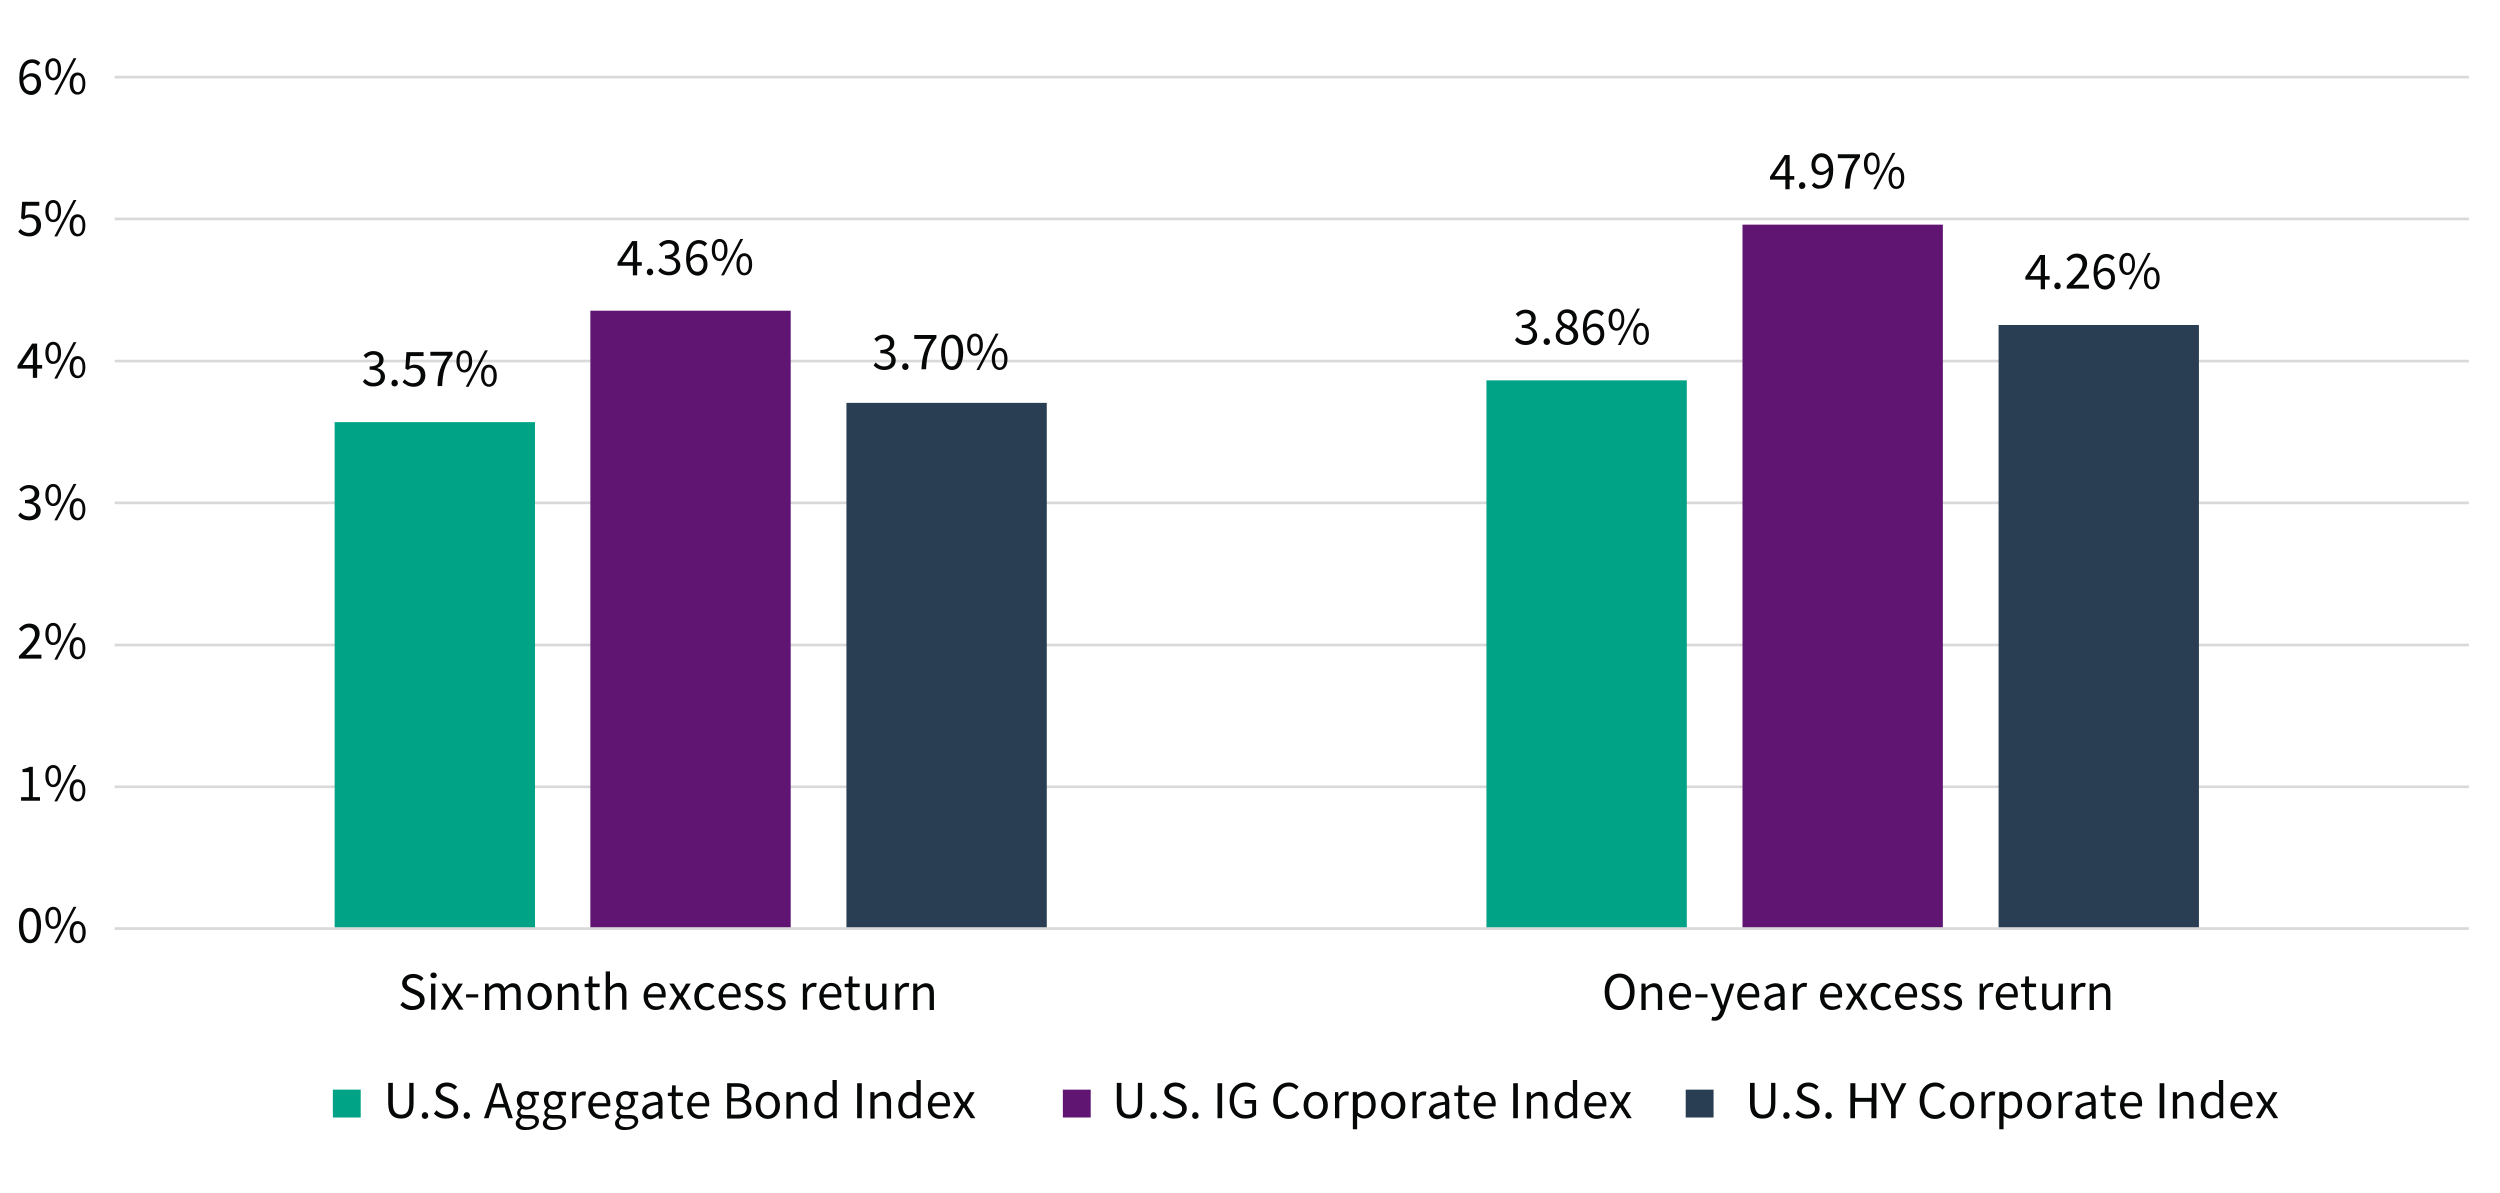 <?xml version="1.0" encoding="utf-8"?>
<!-- Generator: Adobe Illustrator 27.3.1, SVG Export Plug-In . SVG Version: 6.00 Build 0)  -->
<svg version="1.1" id="foig3" xmlns="http://www.w3.org/2000/svg" xmlns:xlink="http://www.w3.org/1999/xlink" x="0px" y="0px"
	 viewBox="0 0 700 334" style="enable-background:new 0 0 700 334;" xml:space="preserve">
<style type="text/css">
	.st0{fill:none;stroke:#D9D9D9;stroke-width:0.75;stroke-linejoin:round;stroke-miterlimit:10;}
	.st1{fill:#00A385;}
	.st2{fill:#601572;}
	.st3{fill:#293E52;}
	.st4{fill:#060707;}
</style>
<path class="st0" d="M32.1,21.6h659.2 M32.1,61.3h659.2 M32.1,101.1h659.2 M32.1,140.8h659.2 M32.1,180.6h659.2 M32.1,220.3h659.2"
	/>
<path class="st1" d="M93.7,260h56.1V118.2H93.7V260z M416.2,260h56.1V106.5h-56.1V260z"/>
<path class="st2" d="M165.3,260h56.1v-173h-56.1V260z M487.9,260H544V62.9h-56.1V260z"/>
<path class="st3" d="M237,260h56.1V112.8H237V260z M559.6,260h56.1V91h-56.1V260z"/>
<line class="st0" x1="32.1" y1="260" x2="691.3" y2="260"/>
<g>
	<g>
		<g>
			<path class="st4" d="M101.6,106.9l0.6-0.8c0.6,0.6,1.3,1.1,2.4,1.1c1.2,0,2-0.7,2-1.8c0-1.1-0.8-1.9-3.1-1.9v-0.9
				c2,0,2.7-0.8,2.7-1.8c0-0.9-0.6-1.5-1.7-1.5c-0.8,0-1.5,0.4-2,1l-0.7-0.8c0.7-0.7,1.6-1.2,2.7-1.2c1.7,0,2.9,0.9,2.9,2.4
				c0,1.2-0.7,1.9-1.7,2.3v0.1c1.2,0.3,2.1,1.1,2.1,2.4c0,1.7-1.4,2.7-3.2,2.7C103.2,108.3,102.2,107.6,101.6,106.9z"/>
			<path class="st4" d="M109.6,107.3c0-0.6,0.4-1,0.9-1s0.9,0.4,0.9,1c0,0.5-0.4,0.9-0.9,0.9S109.6,107.9,109.6,107.3z"/>
			<path class="st4" d="M112.7,107l0.6-0.8c0.6,0.6,1.3,1.1,2.4,1.1c1.2,0,2.1-0.8,2.1-2.2c0-1.3-0.8-2.1-2-2.1
				c-0.7,0-1.1,0.2-1.6,0.6l-0.7-0.4l0.3-4.6h4.8v1.1h-3.7l-0.3,2.8c0.4-0.2,0.9-0.4,1.5-0.4c1.6,0,3,0.9,3,3c0,2.1-1.6,3.2-3.2,3.2
				C114.3,108.3,113.4,107.6,112.7,107z"/>
			<path class="st4" d="M125.3,99.6h-4.8v-1.1h6.2v0.8c-2.3,2.9-2.7,5.1-2.9,8.8h-1.3C122.6,104.5,123.4,102.2,125.3,99.6z"/>
			<path class="st4" d="M127.8,101.2c0-2,0.9-3.1,2.2-3.1c1.3,0,2.2,1.1,2.2,3.1c0,2-0.9,3.1-2.2,3.1
				C128.7,104.3,127.8,103.1,127.8,101.2z M131.3,101.2c0-1.6-0.5-2.3-1.3-2.3c-0.8,0-1.3,0.8-1.3,2.3s0.5,2.4,1.3,2.4
				C130.8,103.5,131.3,102.7,131.3,101.2z M135.8,98.1h0.8l-5.4,10.2h-0.8L135.8,98.1z M134.7,105.2c0-2,0.9-3.1,2.2-3.1
				s2.2,1.1,2.2,3.1c0,2-0.9,3.1-2.2,3.1S134.7,107.1,134.7,105.2z M138.2,105.2c0-1.6-0.5-2.3-1.3-2.3s-1.3,0.8-1.3,2.3
				s0.5,2.4,1.3,2.4S138.2,106.7,138.2,105.2z"/>
		</g>
	</g>
</g>
<g>
	<g>
		<g>
			<path class="st4" d="M424.2,95.2l0.6-0.8c0.6,0.6,1.3,1.1,2.4,1.1c1.2,0,2-0.7,2-1.8c0-1.1-0.8-1.9-3.1-1.9V91
				c2,0,2.7-0.8,2.7-1.8c0-0.9-0.6-1.5-1.7-1.5c-0.8,0-1.5,0.4-2,1l-0.7-0.8c0.7-0.7,1.6-1.2,2.7-1.2c1.7,0,2.9,0.9,2.9,2.4
				c0,1.2-0.7,1.9-1.7,2.3v0.1c1.2,0.3,2.1,1.1,2.1,2.4c0,1.7-1.4,2.7-3.2,2.7C425.8,96.6,424.8,96,424.2,95.2z"/>
			<path class="st4" d="M432.2,95.7c0-0.6,0.4-1,0.9-1c0.5,0,0.9,0.4,0.9,1c0,0.5-0.4,0.9-0.9,0.9C432.6,96.6,432.2,96.2,432.2,95.7
				z"/>
			<path class="st4" d="M435.6,94c0-1.2,0.9-2.1,1.8-2.6v-0.1c-0.7-0.5-1.3-1.2-1.3-2.2c0-1.5,1.2-2.5,2.7-2.5
				c1.7,0,2.7,1.1,2.7,2.5c0,1-0.7,1.9-1.3,2.3v0.1c0.9,0.5,1.7,1.2,1.7,2.5c0,1.4-1.2,2.6-3.1,2.6C436.9,96.6,435.6,95.5,435.6,94z
				 M440.6,94c0-1.2-1.2-1.7-2.6-2.2c-0.8,0.5-1.3,1.2-1.3,2.1c0,1.1,0.9,1.8,2.1,1.8C439.9,95.7,440.6,95,440.6,94z M440.4,89.3
				c0-0.9-0.6-1.7-1.7-1.7c-0.9,0-1.6,0.6-1.6,1.5c0,1.1,1.1,1.6,2.2,2.1C440.1,90.6,440.4,90,440.4,89.3z"/>
			<path class="st4" d="M443.2,92c0-3.8,1.7-5.3,3.6-5.3c1,0,1.8,0.4,2.3,1l-0.7,0.8c-0.4-0.5-1-0.8-1.6-0.8c-1.4,0-2.5,1.1-2.5,4.3
				c0,2.4,0.8,3.6,2.1,3.6c0.9,0,1.7-0.8,1.7-2.1c0-1.2-0.6-2-1.8-2c-0.6,0-1.4,0.4-2.1,1.4l0-1c0.6-0.8,1.5-1.3,2.3-1.3
				c1.7,0,2.7,1,2.7,3c0,1.8-1.3,3.1-2.8,3.1C444.6,96.6,443.2,95.1,443.2,92z"/>
			<path class="st4" d="M450.4,89.5c0-2,0.9-3.1,2.2-3.1c1.3,0,2.2,1.1,2.2,3.1c0,2-0.9,3.1-2.2,3.1
				C451.3,92.6,450.4,91.5,450.4,89.5z M454,89.5c0-1.6-0.5-2.3-1.3-2.3c-0.8,0-1.3,0.8-1.3,2.3s0.5,2.4,1.3,2.4
				C453.4,91.8,454,91,454,89.5z M458.4,86.4h0.8l-5.4,10.2h-0.8L458.4,86.4z M457.3,93.5c0-2,0.9-3.1,2.2-3.1
				c1.3,0,2.2,1.1,2.2,3.1c0,2-0.9,3.1-2.2,3.1C458.2,96.6,457.3,95.5,457.3,93.5z M460.8,93.5c0-1.6-0.5-2.3-1.3-2.3
				c-0.8,0-1.3,0.8-1.3,2.3s0.5,2.4,1.3,2.4C460.3,95.8,460.8,95,460.8,93.5z"/>
		</g>
	</g>
</g>
<g>
	<g>
		<g>
			<path class="st4" d="M177.2,70.5c0-0.5,0-1.3,0.1-1.8h-0.1c-0.2,0.5-0.5,0.9-0.8,1.4l-2.2,3.3h5.5v1h-6.8v-0.8l4.1-6.1h1.4v9.6
				h-1.2V70.5z"/>
			<path class="st4" d="M181.1,76.2c0-0.6,0.4-1,0.9-1s0.9,0.4,0.9,1c0,0.5-0.4,0.9-0.9,0.9S181.1,76.7,181.1,76.2z"/>
			<path class="st4" d="M184.3,75.8l0.6-0.8c0.6,0.6,1.3,1.1,2.4,1.1c1.2,0,2-0.7,2-1.8c0-1.1-0.8-1.9-3.1-1.9v-0.9
				c2,0,2.7-0.8,2.7-1.8c0-0.9-0.6-1.5-1.7-1.5c-0.8,0-1.5,0.4-2,1l-0.7-0.8c0.7-0.7,1.6-1.2,2.7-1.2c1.7,0,2.9,0.9,2.9,2.4
				c0,1.2-0.7,1.9-1.7,2.3v0.1c1.2,0.3,2.1,1.1,2.1,2.4c0,1.7-1.4,2.7-3.2,2.7C185.9,77.1,184.9,76.5,184.3,75.8z"/>
			<path class="st4" d="M192.1,72.5c0-3.8,1.7-5.3,3.6-5.3c1,0,1.8,0.4,2.3,1l-0.7,0.8c-0.4-0.5-1-0.8-1.6-0.8
				c-1.4,0-2.5,1.1-2.5,4.3c0,2.4,0.8,3.6,2.1,3.6c0.9,0,1.7-0.8,1.7-2.1c0-1.2-0.6-2-1.8-2c-0.6,0-1.4,0.4-2.1,1.4l0-1
				c0.6-0.8,1.5-1.3,2.3-1.3c1.7,0,2.7,1,2.7,3c0,1.8-1.3,3.1-2.8,3.1C193.5,77.1,192.1,75.6,192.1,72.5z"/>
			<path class="st4" d="M199.3,70c0-2,0.9-3.1,2.2-3.1c1.3,0,2.2,1.1,2.2,3.1c0,2-0.9,3.1-2.2,3.1C200.2,73.1,199.3,72,199.3,70z
				 M202.8,70c0-1.6-0.5-2.3-1.3-2.3c-0.8,0-1.3,0.8-1.3,2.3s0.5,2.4,1.3,2.4C202.3,72.4,202.8,71.6,202.8,70z M207.3,66.9h0.8
				l-5.4,10.2h-0.8L207.3,66.9z M206.2,74c0-2,0.9-3.1,2.2-3.1s2.2,1.1,2.2,3.1c0,2-0.9,3.1-2.2,3.1S206.2,76,206.2,74z M209.7,74
				c0-1.6-0.5-2.3-1.3-2.3s-1.3,0.8-1.3,2.3s0.5,2.4,1.3,2.4S209.7,75.6,209.7,74z"/>
		</g>
	</g>
</g>
<g>
	<g>
		<g>
			<path class="st4" d="M499.9,46.4c0-0.5,0-1.3,0.1-1.8h-0.1c-0.2,0.5-0.5,0.9-0.8,1.4l-2.2,3.3h5.5v1h-6.8v-0.8l4.1-6.1h1.4v9.6
				h-1.2V46.4z"/>
			<path class="st4" d="M503.7,52c0-0.6,0.4-1,0.9-1c0.5,0,0.9,0.4,0.9,1c0,0.5-0.4,0.9-0.9,0.9C504.1,53,503.7,52.6,503.7,52z"/>
			<path class="st4" d="M507.3,51.9l0.7-0.8c0.4,0.5,1,0.8,1.6,0.8c1.4,0,2.5-1.1,2.5-4.3c0-2.4-0.8-3.6-2.1-3.6
				c-0.9,0-1.7,0.8-1.7,2.1c0,1.2,0.6,2,1.8,2c0.6,0,1.4-0.4,2.1-1.4l0,1c-0.6,0.8-1.5,1.3-2.3,1.3c-1.7,0-2.7-1-2.7-3
				c0-1.8,1.3-3.1,2.8-3.1c1.9,0,3.3,1.5,3.3,4.6c0,3.8-1.7,5.3-3.6,5.3C508.5,53,507.8,52.5,507.3,51.9z"/>
			<path class="st4" d="M519.4,44.3h-4.8v-1.1h6.2V44c-2.3,2.9-2.7,5.1-2.9,8.8h-1.3C516.8,49.2,517.5,46.9,519.4,44.3z"/>
			<path class="st4" d="M521.9,45.8c0-2,0.9-3.1,2.2-3.1c1.3,0,2.2,1.1,2.2,3.1c0,2-0.9,3.1-2.2,3.1C522.8,49,521.9,47.8,521.9,45.8
				z M525.5,45.8c0-1.6-0.5-2.3-1.3-2.3c-0.8,0-1.3,0.8-1.3,2.3s0.5,2.4,1.3,2.4C524.9,48.2,525.5,47.4,525.5,45.8z M529.9,42.8h0.8
				L525.3,53h-0.8L529.9,42.8z M528.8,49.8c0-2,0.9-3.1,2.2-3.1c1.3,0,2.2,1.1,2.2,3.1c0,2-0.9,3.1-2.2,3.1
				C529.7,53,528.8,51.8,528.8,49.8z M532.3,49.8c0-1.6-0.5-2.3-1.3-2.3c-0.8,0-1.3,0.8-1.3,2.3s0.5,2.4,1.3,2.4
				C531.8,52.2,532.3,51.4,532.3,49.8z"/>
		</g>
	</g>
</g>
<g>
	<g>
		<g>
			<path class="st4" d="M244.6,102.3l0.6-0.8c0.6,0.6,1.3,1.1,2.4,1.1c1.2,0,2-0.7,2-1.8c0-1.1-0.8-1.9-3.1-1.9V98
				c2,0,2.7-0.8,2.7-1.8c0-0.9-0.6-1.5-1.7-1.5c-0.8,0-1.5,0.4-2,1l-0.7-0.8c0.7-0.7,1.6-1.2,2.7-1.2c1.7,0,2.9,0.9,2.9,2.4
				c0,1.2-0.7,1.9-1.7,2.3v0.1c1.2,0.3,2.1,1.1,2.1,2.4c0,1.7-1.4,2.7-3.2,2.7C246.2,103.6,245.2,103,244.6,102.3z"/>
			<path class="st4" d="M252.6,102.7c0-0.6,0.4-1,0.9-1s0.9,0.4,0.9,1c0,0.5-0.4,0.9-0.9,0.9S252.6,103.2,252.6,102.7z"/>
			<path class="st4" d="M260.8,94.9H256v-1.1h6.2v0.8c-2.3,2.9-2.7,5.1-2.9,8.8H258C258.2,99.8,258.9,97.5,260.8,94.9z"/>
			<path class="st4" d="M263.5,98.6c0-3.2,1.2-4.9,3.1-4.9s3.1,1.7,3.1,4.9c0,3.2-1.2,5-3.1,5S263.5,101.8,263.5,98.6z M268.4,98.6
				c0-2.8-0.8-3.9-1.9-3.9s-1.9,1.1-1.9,3.9s0.8,4,1.9,4S268.4,101.4,268.4,98.6z"/>
			<path class="st4" d="M270.8,96.5c0-2,0.9-3.1,2.2-3.1c1.3,0,2.2,1.1,2.2,3.1c0,2-0.9,3.1-2.2,3.1
				C271.7,99.6,270.8,98.5,270.8,96.5z M274.3,96.5c0-1.6-0.5-2.3-1.3-2.3c-0.8,0-1.3,0.8-1.3,2.3s0.5,2.4,1.3,2.4
				C273.8,98.8,274.3,98.1,274.3,96.5z M278.8,93.4h0.8l-5.4,10.2h-0.8L278.8,93.4z M277.7,100.5c0-2,0.9-3.1,2.2-3.1
				s2.2,1.1,2.2,3.1c0,2-0.9,3.1-2.2,3.1S277.7,102.5,277.7,100.5z M281.2,100.5c0-1.6-0.5-2.3-1.3-2.3s-1.3,0.8-1.3,2.3
				s0.5,2.4,1.3,2.4S281.2,102.1,281.2,100.5z"/>
		</g>
	</g>
</g>
<g>
	<g>
		<g>
			<path class="st4" d="M571.4,74.4c0-0.5,0-1.3,0.1-1.8h-0.1c-0.2,0.5-0.5,0.9-0.8,1.4l-2.2,3.3h5.5v1h-6.8v-0.8l4.1-6.1h1.4v9.6
				h-1.2V74.4z"/>
			<path class="st4" d="M575.2,80.1c0-0.6,0.4-1,0.9-1c0.5,0,0.9,0.4,0.9,1c0,0.5-0.4,0.9-0.9,0.9C575.6,81,575.2,80.6,575.2,80.1z"
				/>
			<path class="st4" d="M578.6,80.1c2.9-2.9,4.5-4.6,4.5-6.1c0-1.1-0.6-1.9-1.8-1.9c-0.8,0-1.5,0.5-2,1.1l-0.7-0.7
				c0.8-0.9,1.7-1.5,2.9-1.5c1.8,0,2.9,1.1,2.9,2.8c0,1.8-1.6,3.6-3.9,6c0.5,0,1.1-0.1,1.6-0.1h2.8v1.1h-6.2V80.1z"/>
			<path class="st4" d="M586.2,76.4c0-3.8,1.7-5.3,3.6-5.3c1,0,1.8,0.4,2.3,1l-0.7,0.8c-0.4-0.5-1-0.8-1.6-0.8
				c-1.4,0-2.5,1.1-2.5,4.3c0,2.4,0.8,3.6,2.1,3.6c0.9,0,1.7-0.8,1.7-2.1c0-1.2-0.6-2-1.8-2c-0.6,0-1.4,0.4-2.1,1.4l0-1
				c0.6-0.8,1.5-1.3,2.3-1.3c1.7,0,2.7,1,2.7,3c0,1.8-1.3,3.1-2.8,3.1C587.6,81,586.2,79.5,586.2,76.4z"/>
			<path class="st4" d="M593.4,73.9c0-2,0.9-3.1,2.2-3.1c1.3,0,2.2,1.1,2.2,3.1c0,2-0.9,3.1-2.2,3.1C594.3,77,593.4,75.9,593.4,73.9
				z M597,73.9c0-1.6-0.5-2.3-1.3-2.3c-0.8,0-1.3,0.8-1.3,2.3s0.5,2.4,1.3,2.4C596.4,76.3,597,75.5,597,73.9z M601.4,70.8h0.8
				L596.8,81h-0.8L601.4,70.8z M600.3,77.9c0-2,0.9-3.1,2.2-3.1c1.3,0,2.2,1.1,2.2,3.1c0,2-0.9,3.1-2.2,3.1
				C601.2,81,600.3,79.9,600.3,77.9z M603.8,77.9c0-1.6-0.5-2.3-1.3-2.3c-0.8,0-1.3,0.8-1.3,2.3s0.5,2.4,1.3,2.4
				C603.3,80.2,603.8,79.5,603.8,77.9z"/>
		</g>
	</g>
</g>
<g>
	<g>
		<g>
			<path class="st4" d="M5.3,259.1c0-3.2,1.2-4.9,3.1-4.9s3.1,1.7,3.1,4.9c0,3.2-1.2,5-3.1,5S5.3,262.3,5.3,259.1z M10.3,259.1
				c0-2.8-0.8-3.9-1.9-3.9s-1.9,1.1-1.9,3.9c0,2.8,0.8,4,1.9,4S10.3,261.9,10.3,259.1z"/>
			<path class="st4" d="M12.7,257c0-2,0.9-3.1,2.2-3.1c1.3,0,2.2,1.1,2.2,3.1c0,2-0.9,3.1-2.2,3.1C13.6,260.1,12.7,259,12.7,257z
				 M16.2,257c0-1.6-0.5-2.3-1.3-2.3c-0.8,0-1.3,0.8-1.3,2.3s0.5,2.4,1.3,2.4C15.7,259.4,16.2,258.6,16.2,257z M20.6,253.9h0.8
				L16,264.1h-0.8L20.6,253.9z M19.5,261c0-2,0.9-3.1,2.2-3.1S24,259,24,261c0,2-0.9,3.1-2.2,3.1S19.5,263,19.5,261z M23.1,261
				c0-1.6-0.5-2.3-1.3-2.3s-1.3,0.8-1.3,2.3s0.5,2.4,1.3,2.4S23.1,262.6,23.1,261z"/>
		</g>
	</g>
</g>
<g>
	<g>
		<g>
			<path class="st4" d="M5.9,223.2h2.2v-7H6.3v-0.8c0.9-0.2,1.5-0.4,2-0.7h0.9v8.5h2v1H5.9V223.2z"/>
			<path class="st4" d="M12.7,217.3c0-2,0.9-3.1,2.2-3.1c1.3,0,2.2,1.1,2.2,3.1c0,2-0.9,3.1-2.2,3.1
				C13.6,220.4,12.7,219.3,12.7,217.3z M16.2,217.3c0-1.6-0.5-2.3-1.3-2.3c-0.8,0-1.3,0.8-1.3,2.3s0.5,2.4,1.3,2.4
				C15.7,219.6,16.2,218.8,16.2,217.3z M20.6,214.2h0.8L16,224.4h-0.8L20.6,214.2z M19.5,221.3c0-2,0.9-3.1,2.2-3.1s2.2,1.1,2.2,3.1
				c0,2-0.9,3.1-2.2,3.1S19.5,223.3,19.5,221.3z M23.1,221.3c0-1.6-0.5-2.3-1.3-2.3s-1.3,0.8-1.3,2.3s0.5,2.4,1.3,2.4
				S23.1,222.8,23.1,221.3z"/>
		</g>
	</g>
</g>
<g>
	<g>
		<g>
			<path class="st4" d="M5.3,183.7c2.9-2.9,4.5-4.6,4.5-6.1c0-1.1-0.6-1.9-1.8-1.9c-0.8,0-1.5,0.5-2,1.1l-0.7-0.7
				c0.8-0.9,1.7-1.5,2.9-1.5c1.8,0,2.9,1.1,2.9,2.8c0,1.8-1.6,3.6-3.9,6c0.5,0,1.1-0.1,1.6-0.1h2.8v1.1H5.3V183.7z"/>
			<path class="st4" d="M12.7,177.5c0-2,0.9-3.1,2.2-3.1c1.3,0,2.2,1.1,2.2,3.1c0,2-0.9,3.1-2.2,3.1
				C13.6,180.7,12.7,179.5,12.7,177.5z M16.2,177.5c0-1.6-0.5-2.3-1.3-2.3c-0.8,0-1.3,0.8-1.3,2.3s0.5,2.4,1.3,2.4
				C15.7,179.9,16.2,179.1,16.2,177.5z M20.6,174.5h0.8L16,184.7h-0.8L20.6,174.5z M19.5,181.5c0-2,0.9-3.1,2.2-3.1s2.2,1.1,2.2,3.1
				c0,2-0.9,3.1-2.2,3.1S19.5,183.5,19.5,181.5z M23.1,181.5c0-1.6-0.5-2.3-1.3-2.3s-1.3,0.8-1.3,2.3s0.5,2.4,1.3,2.4
				S23.1,183.1,23.1,181.5z"/>
		</g>
	</g>
</g>
<g>
	<g>
		<g>
			<path class="st4" d="M5.1,144.3l0.6-0.8c0.6,0.6,1.3,1.1,2.4,1.1c1.2,0,2-0.7,2-1.8c0-1.1-0.8-1.9-3.1-1.9v-0.9
				c2,0,2.7-0.8,2.7-1.8c0-0.9-0.6-1.5-1.7-1.5c-0.8,0-1.5,0.4-2,1L5.4,137c0.7-0.7,1.6-1.2,2.7-1.2c1.7,0,2.9,0.9,2.9,2.4
				c0,1.2-0.7,1.9-1.7,2.3v0.1c1.2,0.3,2.1,1.1,2.1,2.4c0,1.7-1.4,2.7-3.2,2.7C6.7,145.7,5.7,145.1,5.1,144.3z"/>
			<path class="st4" d="M12.7,138.6c0-2,0.9-3.1,2.2-3.1c1.3,0,2.2,1.1,2.2,3.1c0,2-0.9,3.1-2.2,3.1
				C13.6,141.7,12.7,140.6,12.7,138.6z M16.2,138.6c0-1.6-0.5-2.3-1.3-2.3c-0.8,0-1.3,0.8-1.3,2.3s0.5,2.4,1.3,2.4
				C15.7,140.9,16.2,140.1,16.2,138.6z M20.6,135.5h0.8L16,145.7h-0.8L20.6,135.5z M19.5,142.6c0-2,0.9-3.1,2.2-3.1s2.2,1.1,2.2,3.1
				c0,2-0.9,3.1-2.2,3.1S19.5,144.6,19.5,142.6z M23.1,142.6c0-1.6-0.5-2.3-1.3-2.3s-1.3,0.8-1.3,2.3s0.5,2.4,1.3,2.4
				S23.1,144.1,23.1,142.6z"/>
		</g>
	</g>
</g>
<g>
	<g>
		<g>
			<path class="st4" d="M9.2,99.4c0-0.5,0-1.3,0.1-1.8H9.3C9,98,8.7,98.4,8.5,98.9l-2.2,3.3h5.5v1H4.9v-0.8L9,96.2h1.4v9.6H9.2V99.4
				z"/>
			<path class="st4" d="M12.7,98.8c0-2,0.9-3.1,2.2-3.1c1.3,0,2.2,1.1,2.2,3.1c0,2-0.9,3.1-2.2,3.1C13.6,102,12.7,100.8,12.7,98.8z
				 M16.2,98.8c0-1.6-0.5-2.3-1.3-2.3c-0.8,0-1.3,0.8-1.3,2.3s0.5,2.4,1.3,2.4C15.7,101.2,16.2,100.4,16.2,98.8z M20.6,95.8h0.8
				L16,106h-0.8L20.6,95.8z M19.5,102.8c0-2,0.9-3.1,2.2-3.1s2.2,1.1,2.2,3.1c0,2-0.9,3.1-2.2,3.1S19.5,104.8,19.5,102.8z
				 M23.1,102.8c0-1.6-0.5-2.3-1.3-2.3s-1.3,0.8-1.3,2.3s0.5,2.4,1.3,2.4S23.1,104.4,23.1,102.8z"/>
		</g>
	</g>
</g>
<g>
	<g>
		<g>
			<path class="st4" d="M5.1,64.9l0.6-0.8c0.6,0.6,1.3,1.1,2.4,1.1c1.2,0,2.1-0.8,2.1-2.2c0-1.3-0.8-2.1-2-2.1
				c-0.7,0-1.1,0.2-1.6,0.6l-0.7-0.4l0.3-4.6h4.8v1.1H7.2L7,60.4C7.4,60.1,7.9,60,8.5,60c1.6,0,3,0.9,3,3c0,2.1-1.6,3.2-3.2,3.2
				C6.7,66.2,5.7,65.6,5.1,64.9z"/>
			<path class="st4" d="M12.7,59.1c0-2,0.9-3.1,2.2-3.1c1.3,0,2.2,1.1,2.2,3.1c0,2-0.9,3.1-2.2,3.1C13.6,62.2,12.7,61.1,12.7,59.1z
				 M16.2,59.1c0-1.6-0.5-2.3-1.3-2.3c-0.8,0-1.3,0.8-1.3,2.3s0.5,2.4,1.3,2.4C15.7,61.5,16.2,60.7,16.2,59.1z M20.6,56h0.8L16,66.2
				h-0.8L20.6,56z M19.5,63.1c0-2,0.9-3.1,2.2-3.1s2.2,1.1,2.2,3.1c0,2-0.9,3.1-2.2,3.1S19.5,65.1,19.5,63.1z M23.1,63.1
				c0-1.6-0.5-2.3-1.3-2.3s-1.3,0.8-1.3,2.3s0.5,2.4,1.3,2.4S23.1,64.7,23.1,63.1z"/>
		</g>
	</g>
</g>
<g>
	<g>
		<g>
			<path class="st4" d="M5.4,21.9c0-3.8,1.7-5.3,3.6-5.3c1,0,1.8,0.4,2.3,1l-0.7,0.8c-0.4-0.5-1-0.8-1.6-0.8c-1.4,0-2.5,1.1-2.5,4.3
				c0,2.4,0.8,3.6,2.1,3.6c0.9,0,1.7-0.8,1.7-2.1c0-1.2-0.6-2-1.8-2c-0.6,0-1.4,0.4-2.1,1.4l0-1C7.1,21,8,20.5,8.8,20.5
				c1.7,0,2.7,1,2.7,3c0,1.8-1.3,3.1-2.8,3.1C6.8,26.5,5.4,25,5.4,21.9z"/>
			<path class="st4" d="M12.7,19.4c0-2,0.9-3.1,2.2-3.1c1.3,0,2.2,1.1,2.2,3.1c0,2-0.9,3.1-2.2,3.1C13.6,22.5,12.7,21.4,12.7,19.4z
				 M16.2,19.4c0-1.6-0.5-2.3-1.3-2.3c-0.8,0-1.3,0.8-1.3,2.3s0.5,2.4,1.3,2.4C15.7,21.7,16.2,20.9,16.2,19.4z M20.6,16.3h0.8
				L16,26.5h-0.8L20.6,16.3z M19.5,23.4c0-2,0.9-3.1,2.2-3.1s2.2,1.1,2.2,3.1c0,2-0.9,3.1-2.2,3.1S19.5,25.4,19.5,23.4z M23.1,23.4
				c0-1.6-0.5-2.3-1.3-2.3s-1.3,0.8-1.3,2.3s0.5,2.4,1.3,2.4S23.1,24.9,23.1,23.4z"/>
		</g>
	</g>
</g>
<g>
	<g>
		<g>
			<path class="st4" d="M112.1,281.4l0.7-0.9c0.7,0.7,1.7,1.2,2.7,1.2c1.3,0,2.1-0.6,2.1-1.6c0-1-0.7-1.3-1.6-1.7l-1.4-0.6
				c-0.9-0.4-2-1.1-2-2.5c0-1.5,1.3-2.6,3.1-2.6c1.2,0,2.2,0.5,2.9,1.2l-0.7,0.8c-0.6-0.6-1.3-0.9-2.2-0.9c-1.1,0-1.8,0.6-1.8,1.4
				c0,0.9,0.9,1.3,1.6,1.6l1.4,0.6c1.1,0.5,2,1.2,2,2.6c0,1.6-1.3,2.8-3.4,2.8C114.2,282.9,113,282.3,112.1,281.4z"/>
			<path class="st4" d="M120.5,273.1c0-0.5,0.4-0.8,0.9-0.8c0.5,0,0.9,0.3,0.9,0.8c0,0.5-0.4,0.8-0.9,0.8
				C120.9,273.9,120.5,273.5,120.5,273.1z M120.7,275.4h1.2v7.3h-1.2V275.4z"/>
			<path class="st4" d="M125.8,278.9l-2.2-3.5h1.3l1,1.6c0.2,0.4,0.5,0.8,0.7,1.2h0.1c0.2-0.4,0.4-0.8,0.7-1.2l0.9-1.6h1.3l-2.2,3.6
				l2.4,3.7h-1.3l-1.1-1.7c-0.3-0.4-0.5-0.9-0.8-1.3h-0.1c-0.3,0.4-0.5,0.9-0.7,1.3l-1,1.7h-1.3L125.8,278.9z"/>
			<path class="st4" d="M130.5,278.4h3.4v0.9h-3.4V278.4z"/>
			<path class="st4" d="M135.8,275.4h1l0.1,1.1h0c0.6-0.7,1.4-1.2,2.3-1.2c1.1,0,1.7,0.5,2,1.4c0.8-0.8,1.5-1.4,2.4-1.4
				c1.5,0,2.2,1,2.2,2.9v4.6h-1.2v-4.5c0-1.4-0.4-1.9-1.4-1.9c-0.6,0-1.2,0.4-1.8,1.1v5.3h-1.2v-4.5c0-1.4-0.4-1.9-1.4-1.9
				c-0.5,0-1.2,0.4-1.8,1.1v5.3h-1.2V275.4z"/>
			<path class="st4" d="M147.7,279c0-2.4,1.6-3.8,3.4-3.8c1.8,0,3.4,1.4,3.4,3.8c0,2.4-1.6,3.8-3.4,3.8
				C149.3,282.9,147.7,281.4,147.7,279z M153.1,279c0-1.7-0.8-2.8-2.1-2.8c-1.3,0-2.1,1.1-2.1,2.8s0.8,2.8,2.1,2.8
				C152.3,281.8,153.1,280.7,153.1,279z"/>
			<path class="st4" d="M156.3,275.4h1l0.1,1.1h0c0.7-0.7,1.4-1.2,2.4-1.2c1.5,0,2.2,1,2.2,2.9v4.6h-1.2v-4.5c0-1.4-0.4-1.9-1.4-1.9
				c-0.7,0-1.3,0.4-2,1.1v5.3h-1.2V275.4z"/>
			<path class="st4" d="M164.8,280.4v-4h-1.1v-0.9l1.1-0.1l0.1-2h1v2h2v1h-2v4.1c0,0.9,0.3,1.4,1.1,1.4c0.3,0,0.6-0.1,0.8-0.2
				l0.2,0.9c-0.4,0.1-0.9,0.3-1.4,0.3C165.3,282.9,164.8,281.9,164.8,280.4z"/>
			<path class="st4" d="M169.6,272h1.2v2.9l0,1.5c0.7-0.7,1.4-1.2,2.4-1.2c1.5,0,2.2,1,2.2,2.9v4.6h-1.2v-4.5c0-1.4-0.4-1.9-1.4-1.9
				c-0.7,0-1.3,0.4-2,1.1v5.3h-1.2V272z"/>
			<path class="st4" d="M180.2,279c0-2.4,1.6-3.8,3.3-3.8c1.9,0,2.9,1.3,2.9,3.4c0,0.3,0,0.5-0.1,0.7h-4.9c0.1,1.5,1,2.5,2.4,2.5
				c0.7,0,1.3-0.2,1.8-0.6l0.4,0.8c-0.6,0.4-1.4,0.8-2.4,0.8C181.8,282.9,180.2,281.4,180.2,279z M185.3,278.4
				c0-1.5-0.7-2.3-1.8-2.3c-1,0-1.9,0.8-2.1,2.3H185.3z"/>
			<path class="st4" d="M189.6,278.9l-2.2-3.5h1.3l1,1.6c0.2,0.4,0.5,0.8,0.7,1.2h0.1c0.2-0.4,0.4-0.8,0.7-1.2l0.9-1.6h1.3l-2.2,3.6
				l2.4,3.7h-1.3l-1.1-1.7c-0.3-0.4-0.5-0.9-0.8-1.3h-0.1c-0.3,0.4-0.5,0.9-0.7,1.3l-1,1.7h-1.3L189.6,278.9z"/>
			<path class="st4" d="M194.4,279c0-2.4,1.6-3.8,3.5-3.8c1,0,1.6,0.4,2.1,0.9l-0.6,0.8c-0.4-0.4-0.9-0.6-1.4-0.6
				c-1.3,0-2.3,1.1-2.3,2.8s0.9,2.8,2.3,2.8c0.7,0,1.3-0.3,1.7-0.7l0.5,0.8c-0.7,0.6-1.5,0.9-2.4,0.9
				C195.8,282.9,194.4,281.4,194.4,279z"/>
			<path class="st4" d="M201.2,279c0-2.4,1.6-3.8,3.3-3.8c1.9,0,2.9,1.3,2.9,3.4c0,0.3,0,0.5-0.1,0.7h-4.9c0.1,1.5,1,2.5,2.4,2.5
				c0.7,0,1.3-0.2,1.8-0.6l0.4,0.8c-0.6,0.4-1.4,0.8-2.4,0.8C202.7,282.9,201.2,281.4,201.2,279z M206.3,278.4
				c0-1.5-0.7-2.3-1.8-2.3c-1,0-1.9,0.8-2.1,2.3H206.3z"/>
			<path class="st4" d="M208.4,281.8l0.6-0.8c0.6,0.5,1.3,0.9,2.2,0.9c1,0,1.4-0.5,1.4-1.1c0-0.8-0.9-1.1-1.7-1.4
				c-1-0.4-2.2-0.9-2.2-2.1c0-1.2,0.9-2.1,2.5-2.1c0.9,0,1.7,0.4,2.3,0.8l-0.6,0.8c-0.5-0.4-1-0.6-1.7-0.6c-0.9,0-1.3,0.5-1.3,1
				c0,0.7,0.8,1,1.6,1.3c1.1,0.4,2.2,0.8,2.2,2.2c0,1.2-0.9,2.2-2.7,2.2C210.1,282.9,209.1,282.4,208.4,281.8z"/>
			<path class="st4" d="M214.7,281.8l0.6-0.8c0.6,0.5,1.3,0.9,2.2,0.9c1,0,1.4-0.5,1.4-1.1c0-0.8-0.9-1.1-1.7-1.4
				c-1-0.4-2.2-0.9-2.2-2.1c0-1.2,0.9-2.1,2.5-2.1c0.9,0,1.7,0.4,2.3,0.8l-0.6,0.8c-0.5-0.4-1-0.6-1.7-0.6c-0.9,0-1.3,0.5-1.3,1
				c0,0.7,0.8,1,1.6,1.3c1.1,0.4,2.2,0.8,2.2,2.2c0,1.2-0.9,2.2-2.7,2.2C216.3,282.9,215.3,282.4,214.7,281.8z"/>
			<path class="st4" d="M224.7,275.4h1l0.1,1.3h0c0.5-0.9,1.3-1.5,2.1-1.5c0.3,0,0.5,0,0.8,0.1l-0.2,1.1c-0.3-0.1-0.4-0.1-0.7-0.1
				c-0.6,0-1.4,0.4-1.8,1.7v4.7h-1.2V275.4z"/>
			<path class="st4" d="M229.4,279c0-2.4,1.6-3.8,3.3-3.8c1.9,0,2.9,1.3,2.9,3.4c0,0.3,0,0.5-0.1,0.7h-4.9c0.1,1.5,1,2.5,2.4,2.5
				c0.7,0,1.3-0.2,1.8-0.6l0.4,0.8c-0.6,0.4-1.4,0.8-2.4,0.8C231,282.9,229.4,281.4,229.4,279z M234.5,278.4c0-1.5-0.7-2.3-1.8-2.3
				c-1,0-1.9,0.8-2.1,2.3H234.5z"/>
			<path class="st4" d="M237.6,280.4v-4h-1.1v-0.9l1.1-0.1l0.1-2h1v2h2v1h-2v4.1c0,0.9,0.3,1.4,1.1,1.4c0.3,0,0.6-0.1,0.8-0.2
				l0.2,0.9c-0.4,0.1-0.9,0.3-1.4,0.3C238.1,282.9,237.6,281.9,237.6,280.4z"/>
			<path class="st4" d="M242.4,280v-4.6h1.2v4.5c0,1.4,0.4,1.9,1.4,1.9c0.7,0,1.3-0.4,2-1.2v-5.2h1.2v7.3h-1l-0.1-1.1h0
				c-0.7,0.8-1.4,1.3-2.4,1.3C243.1,282.9,242.4,281.9,242.4,280z"/>
			<path class="st4" d="M250.6,275.4h1l0.1,1.3h0c0.5-0.9,1.3-1.5,2.1-1.5c0.3,0,0.5,0,0.8,0.1l-0.2,1.1c-0.3-0.1-0.4-0.1-0.7-0.1
				c-0.6,0-1.4,0.4-1.8,1.7v4.7h-1.2V275.4z"/>
			<path class="st4" d="M255.8,275.4h1l0.1,1.1h0c0.7-0.7,1.4-1.2,2.4-1.2c1.5,0,2.2,1,2.2,2.9v4.6h-1.2v-4.5c0-1.4-0.4-1.9-1.4-1.9
				c-0.7,0-1.3,0.4-2,1.1v5.3h-1.2V275.4z"/>
		</g>
	</g>
</g>
<g>
	<g>
		<g>
			<path class="st4" d="M449.3,277.7c0-3.2,1.7-5.1,4.2-5.1c2.5,0,4.2,1.9,4.2,5.1c0,3.2-1.7,5.1-4.2,5.1
				C451,282.9,449.3,280.9,449.3,277.7z M456.4,277.7c0-2.5-1.2-4-2.9-4s-2.9,1.5-2.9,4c0,2.5,1.2,4,2.9,4S456.4,280.2,456.4,277.7z
				"/>
			<path class="st4" d="M459.7,275.4h1l0.1,1.1h0c0.7-0.7,1.4-1.2,2.4-1.2c1.5,0,2.2,1,2.2,2.9v4.6h-1.2v-4.5c0-1.4-0.4-1.9-1.4-1.9
				c-0.7,0-1.3,0.4-2,1.1v5.3h-1.2V275.4z"/>
			<path class="st4" d="M467.3,279c0-2.4,1.6-3.8,3.3-3.8c1.9,0,2.9,1.3,2.9,3.4c0,0.3,0,0.5-0.1,0.7h-4.9c0.1,1.5,1,2.5,2.4,2.5
				c0.7,0,1.3-0.2,1.8-0.6l0.4,0.8c-0.6,0.4-1.4,0.8-2.4,0.8C468.9,282.9,467.3,281.4,467.3,279z M472.4,278.4
				c0-1.5-0.7-2.3-1.8-2.3c-1,0-1.9,0.8-2.1,2.3H472.4z"/>
			<path class="st4" d="M474.7,278.4h3.4v0.9h-3.4V278.4z"/>
			<path class="st4" d="M479.2,285.7l0.2-1c0.1,0,0.4,0.1,0.6,0.1c0.8,0,1.3-0.7,1.6-1.6l0.2-0.5l-2.9-7.3h1.3l1.5,4
				c0.2,0.6,0.5,1.4,0.7,2.1h0.1c0.2-0.7,0.4-1.4,0.6-2.1l1.3-4h1.2l-2.7,7.9c-0.5,1.4-1.3,2.5-2.7,2.5
				C479.8,285.8,479.5,285.8,479.2,285.7z"/>
			<path class="st4" d="M486.4,279c0-2.4,1.6-3.8,3.3-3.8c1.9,0,2.9,1.3,2.9,3.4c0,0.3,0,0.5-0.1,0.7h-4.9c0.1,1.5,1,2.5,2.4,2.5
				c0.7,0,1.3-0.2,1.8-0.6l0.4,0.8c-0.6,0.4-1.4,0.8-2.4,0.8C488,282.9,486.4,281.4,486.4,279z M491.5,278.4c0-1.5-0.7-2.3-1.8-2.3
				c-1,0-1.9,0.8-2.1,2.3H491.5z"/>
			<path class="st4" d="M494,280.8c0-1.6,1.4-2.4,4.5-2.7c0-0.9-0.3-1.8-1.5-1.8c-0.8,0-1.6,0.4-2.2,0.8l-0.5-0.8
				c0.7-0.4,1.7-1,2.9-1c1.8,0,2.5,1.2,2.5,3v4.5h-1l-0.1-0.9h0c-0.7,0.6-1.5,1.1-2.4,1.1C494.9,282.9,494,282.1,494,280.8z
				 M498.5,280.9v-2c-2.4,0.3-3.3,0.9-3.3,1.8c0,0.8,0.6,1.2,1.3,1.2C497.2,281.9,497.7,281.5,498.5,280.9z"/>
			<path class="st4" d="M502,275.4h1l0.1,1.3h0c0.5-0.9,1.3-1.5,2.1-1.5c0.3,0,0.5,0,0.8,0.1l-0.2,1.1c-0.3-0.1-0.4-0.1-0.7-0.1
				c-0.6,0-1.4,0.4-1.8,1.7v4.7H502V275.4z"/>
			<path class="st4" d="M509.6,279c0-2.4,1.6-3.8,3.3-3.8c1.9,0,2.9,1.3,2.9,3.4c0,0.3,0,0.5-0.1,0.7h-4.9c0.1,1.5,1,2.5,2.4,2.5
				c0.7,0,1.3-0.2,1.8-0.6l0.4,0.8c-0.6,0.4-1.4,0.8-2.4,0.8C511.2,282.9,509.6,281.4,509.6,279z M514.7,278.4
				c0-1.5-0.7-2.3-1.8-2.3c-1,0-1.9,0.8-2.1,2.3H514.7z"/>
			<path class="st4" d="M519,278.9l-2.2-3.5h1.3l1,1.6c0.2,0.4,0.5,0.8,0.7,1.2h0.1c0.2-0.4,0.4-0.8,0.7-1.2l0.9-1.6h1.3l-2.2,3.6
				l2.4,3.7h-1.3l-1.1-1.7c-0.3-0.4-0.5-0.9-0.8-1.3h-0.1c-0.2,0.4-0.5,0.9-0.7,1.3l-1,1.7h-1.3L519,278.9z"/>
			<path class="st4" d="M523.8,279c0-2.4,1.6-3.8,3.5-3.8c1,0,1.6,0.4,2.1,0.9l-0.6,0.8c-0.4-0.4-0.9-0.6-1.4-0.6
				c-1.3,0-2.3,1.1-2.3,2.8s0.9,2.8,2.3,2.8c0.7,0,1.3-0.3,1.7-0.7l0.5,0.8c-0.7,0.6-1.5,0.9-2.4,0.9
				C525.3,282.9,523.8,281.4,523.8,279z"/>
			<path class="st4" d="M530.6,279c0-2.4,1.6-3.8,3.3-3.8c1.9,0,2.9,1.3,2.9,3.4c0,0.3,0,0.5-0.1,0.7h-4.9c0.1,1.5,1,2.5,2.4,2.5
				c0.7,0,1.3-0.2,1.8-0.6l0.4,0.8c-0.6,0.4-1.4,0.8-2.4,0.8C532.2,282.9,530.6,281.4,530.6,279z M535.7,278.4
				c0-1.5-0.7-2.3-1.8-2.3c-1,0-1.9,0.8-2.1,2.3H535.7z"/>
			<path class="st4" d="M537.8,281.8l0.6-0.8c0.6,0.5,1.3,0.9,2.2,0.9c1,0,1.4-0.5,1.4-1.1c0-0.8-0.9-1.1-1.7-1.4
				c-1-0.4-2.2-0.9-2.2-2.1c0-1.2,0.9-2.1,2.5-2.1c0.9,0,1.7,0.4,2.3,0.8l-0.6,0.8c-0.5-0.4-1-0.6-1.7-0.6c-0.9,0-1.3,0.5-1.3,1
				c0,0.7,0.8,1,1.6,1.3c1.1,0.4,2.2,0.8,2.2,2.2c0,1.2-0.9,2.2-2.7,2.2C539.5,282.9,538.5,282.4,537.8,281.8z"/>
			<path class="st4" d="M544.1,281.8l0.6-0.8c0.6,0.5,1.3,0.9,2.2,0.9c1,0,1.4-0.5,1.4-1.1c0-0.8-0.9-1.1-1.7-1.4
				c-1-0.4-2.2-0.9-2.2-2.1c0-1.2,0.9-2.1,2.5-2.1c0.9,0,1.7,0.4,2.3,0.8l-0.6,0.8c-0.5-0.4-1-0.6-1.7-0.6c-0.9,0-1.3,0.5-1.3,1
				c0,0.7,0.8,1,1.6,1.3c1.1,0.4,2.2,0.8,2.2,2.2c0,1.2-0.9,2.2-2.7,2.2C545.8,282.9,544.8,282.4,544.1,281.8z"/>
			<path class="st4" d="M554.2,275.4h1l0.1,1.3h0c0.5-0.9,1.3-1.5,2.1-1.5c0.3,0,0.5,0,0.8,0.1l-0.2,1.1c-0.3-0.1-0.4-0.1-0.7-0.1
				c-0.6,0-1.4,0.4-1.8,1.7v4.7h-1.2V275.4z"/>
			<path class="st4" d="M558.8,279c0-2.4,1.6-3.8,3.3-3.8c1.9,0,2.9,1.3,2.9,3.4c0,0.3,0,0.5-0.1,0.7h-4.9c0.1,1.5,1,2.5,2.4,2.5
				c0.7,0,1.3-0.2,1.8-0.6l0.4,0.8c-0.6,0.4-1.4,0.8-2.4,0.8C560.4,282.9,558.8,281.4,558.8,279z M563.9,278.4
				c0-1.5-0.7-2.3-1.8-2.3c-1,0-1.9,0.8-2.1,2.3H563.9z"/>
			<path class="st4" d="M567,280.4v-4h-1.1v-0.9l1.1-0.1l0.1-2h1v2h2v1h-2v4.1c0,0.9,0.3,1.4,1.1,1.4c0.3,0,0.6-0.1,0.8-0.2l0.2,0.9
				c-0.4,0.1-0.9,0.3-1.4,0.3C567.6,282.9,567,281.9,567,280.4z"/>
			<path class="st4" d="M571.8,280v-4.6h1.2v4.5c0,1.4,0.4,1.9,1.4,1.9c0.7,0,1.3-0.4,2-1.2v-5.2h1.2v7.3h-1l-0.1-1.1h0
				c-0.7,0.8-1.4,1.3-2.4,1.3C572.5,282.9,571.8,281.9,571.8,280z"/>
			<path class="st4" d="M580,275.4h1l0.1,1.3h0c0.5-0.9,1.3-1.5,2.1-1.5c0.3,0,0.5,0,0.8,0.1l-0.2,1.1c-0.3-0.1-0.4-0.1-0.7-0.1
				c-0.6,0-1.4,0.4-1.8,1.7v4.7H580V275.4z"/>
			<path class="st4" d="M585.2,275.4h1l0.1,1.1h0c0.7-0.7,1.4-1.2,2.4-1.2c1.5,0,2.2,1,2.2,2.9v4.6h-1.2v-4.5c0-1.4-0.4-1.9-1.4-1.9
				c-0.7,0-1.3,0.4-2,1.1v5.3h-1.2V275.4z"/>
		</g>
	</g>
</g>
<rect x="93.2" y="305.1" class="st1" width="7.8" height="7.8"/>
<g>
	<g>
		<g>
			<path class="st4" d="M108.7,309v-5.8h1.3v5.8c0,2.4,1,3.1,2.3,3.1c1.3,0,2.3-0.7,2.3-3.1v-5.8h1.2v5.8c0,3.2-1.5,4.2-3.5,4.2
				S108.7,312.2,108.7,309z"/>
			<path class="st4" d="M118.1,312.4c0-0.6,0.4-1,0.9-1s0.9,0.4,0.9,1c0,0.5-0.4,0.9-0.9,0.9S118.1,312.9,118.1,312.4z"/>
			<path class="st4" d="M121.5,311.8l0.7-0.9c0.7,0.7,1.7,1.2,2.7,1.2c1.3,0,2.1-0.6,2.1-1.6c0-1-0.7-1.3-1.6-1.7l-1.4-0.6
				c-0.9-0.4-2-1.1-2-2.5c0-1.5,1.3-2.6,3.1-2.6c1.2,0,2.2,0.5,2.9,1.2l-0.7,0.8c-0.6-0.6-1.3-0.9-2.2-0.9c-1.1,0-1.8,0.6-1.8,1.4
				c0,0.9,0.9,1.3,1.6,1.6l1.4,0.6c1.1,0.5,2,1.2,2,2.6c0,1.6-1.3,2.8-3.4,2.8C123.5,313.3,122.3,312.7,121.5,311.8z"/>
			<path class="st4" d="M129.8,312.4c0-0.6,0.4-1,0.9-1s0.9,0.4,0.9,1c0,0.5-0.4,0.9-0.9,0.9S129.8,312.9,129.8,312.4z"/>
			<path class="st4" d="M138.9,303.3h1.4l3.3,9.8h-1.3l-1.7-5.5c-0.4-1.1-0.7-2.2-1-3.3h-0.1c-0.3,1.1-0.6,2.2-1,3.3l-1.7,5.5h-1.3
				L138.9,303.3z M137.4,309.1h4.5v1h-4.5V309.1z"/>
			<path class="st4" d="M144.4,314.5c0-0.6,0.4-1.2,1.1-1.6v-0.1c-0.4-0.2-0.7-0.6-0.7-1.2c0-0.6,0.4-1.1,0.8-1.4v-0.1
				c-0.5-0.4-0.9-1.1-0.9-2c0-1.6,1.3-2.6,2.7-2.6c0.4,0,0.8,0.1,1,0.2h2.5v1h-1.5c0.3,0.3,0.6,0.9,0.6,1.5c0,1.6-1.2,2.5-2.7,2.5
				c-0.4,0-0.8-0.1-1.1-0.2c-0.3,0.2-0.5,0.5-0.5,0.9c0,0.5,0.3,0.8,1.3,0.8h1.4c1.7,0,2.5,0.5,2.5,1.7c0,1.4-1.4,2.5-3.7,2.5
				C145.6,316.5,144.4,315.8,144.4,314.5z M149.9,314.1c0-0.7-0.5-0.9-1.5-0.9h-1.3c-0.3,0-0.6,0-0.9-0.1c-0.5,0.4-0.7,0.8-0.7,1.2
				c0,0.8,0.8,1.3,2.1,1.3C149,315.6,149.9,314.9,149.9,314.1z M149,308.2c0-1.1-0.7-1.7-1.5-1.7c-0.9,0-1.5,0.6-1.5,1.7
				c0,1.1,0.7,1.7,1.5,1.7C148.3,310,149,309.3,149,308.2z"/>
			<path class="st4" d="M152,314.5c0-0.6,0.4-1.2,1.1-1.6v-0.1c-0.4-0.2-0.7-0.6-0.7-1.2c0-0.6,0.4-1.1,0.8-1.4v-0.1
				c-0.5-0.4-0.9-1.1-0.9-2c0-1.6,1.3-2.6,2.7-2.6c0.4,0,0.8,0.1,1,0.2h2.5v1h-1.5c0.3,0.3,0.6,0.9,0.6,1.5c0,1.6-1.2,2.5-2.7,2.5
				c-0.4,0-0.8-0.1-1.1-0.2c-0.3,0.2-0.5,0.5-0.5,0.9c0,0.5,0.3,0.8,1.3,0.8h1.4c1.7,0,2.5,0.5,2.5,1.7c0,1.4-1.4,2.5-3.7,2.5
				C153.2,316.5,152,315.8,152,314.5z M157.5,314.1c0-0.7-0.5-0.9-1.5-0.9h-1.3c-0.3,0-0.6,0-0.9-0.1c-0.5,0.4-0.7,0.8-0.7,1.2
				c0,0.8,0.8,1.3,2.1,1.3C156.6,315.6,157.5,314.9,157.5,314.1z M156.5,308.2c0-1.1-0.7-1.7-1.5-1.7c-0.9,0-1.5,0.6-1.5,1.7
				c0,1.1,0.7,1.7,1.5,1.7C155.8,310,156.5,309.3,156.5,308.2z"/>
			<path class="st4" d="M160.1,305.8h1l0.1,1.3h0c0.5-0.9,1.3-1.5,2.1-1.5c0.3,0,0.5,0,0.8,0.1l-0.2,1.1c-0.3-0.1-0.4-0.1-0.7-0.1
				c-0.6,0-1.4,0.4-1.8,1.7v4.7h-1.2V305.8z"/>
			<path class="st4" d="M164.7,309.5c0-2.4,1.6-3.8,3.3-3.8c1.9,0,2.9,1.3,2.9,3.4c0,0.3,0,0.5-0.1,0.7H166c0.1,1.5,1,2.5,2.4,2.5
				c0.7,0,1.3-0.2,1.8-0.6l0.4,0.8c-0.6,0.4-1.4,0.8-2.4,0.8C166.3,313.3,164.7,311.9,164.7,309.5z M169.8,308.9
				c0-1.5-0.7-2.3-1.8-2.3c-1,0-1.9,0.8-2.1,2.3H169.8z"/>
			<path class="st4" d="M172.2,314.5c0-0.6,0.4-1.2,1.1-1.6v-0.1c-0.4-0.2-0.7-0.6-0.7-1.2c0-0.6,0.4-1.1,0.8-1.4v-0.1
				c-0.5-0.4-0.9-1.1-0.9-2c0-1.6,1.3-2.6,2.7-2.6c0.4,0,0.8,0.1,1,0.2h2.5v1h-1.5c0.3,0.3,0.6,0.9,0.6,1.5c0,1.6-1.2,2.5-2.7,2.5
				c-0.4,0-0.8-0.1-1.1-0.2c-0.3,0.2-0.5,0.5-0.5,0.9c0,0.5,0.3,0.8,1.3,0.8h1.4c1.7,0,2.5,0.5,2.5,1.7c0,1.4-1.4,2.5-3.7,2.5
				C173.4,316.5,172.2,315.8,172.2,314.5z M177.7,314.1c0-0.7-0.5-0.9-1.5-0.9h-1.3c-0.3,0-0.6,0-0.9-0.1c-0.5,0.4-0.7,0.8-0.7,1.2
				c0,0.8,0.8,1.3,2.1,1.3C176.8,315.6,177.7,314.9,177.7,314.1z M176.7,308.2c0-1.1-0.7-1.7-1.5-1.7c-0.9,0-1.5,0.6-1.5,1.7
				c0,1.1,0.7,1.7,1.5,1.7C176,310,176.7,309.3,176.7,308.2z"/>
			<path class="st4" d="M179.8,311.2c0-1.6,1.4-2.4,4.5-2.7c0-0.9-0.3-1.8-1.5-1.8c-0.8,0-1.6,0.4-2.2,0.8l-0.5-0.8
				c0.7-0.4,1.7-1,2.9-1c1.8,0,2.5,1.2,2.5,3v4.5h-1l-0.1-0.9h0c-0.7,0.6-1.5,1.1-2.4,1.1C180.8,313.3,179.8,312.5,179.8,311.2z
				 M184.3,311.3v-2c-2.4,0.3-3.3,0.9-3.3,1.8c0,0.8,0.6,1.2,1.3,1.2C183,312.3,183.6,312,184.3,311.3z"/>
			<path class="st4" d="M188.1,310.9v-4H187v-0.9l1.1-0.1l0.1-2h1v2h2v1h-2v4.1c0,0.9,0.3,1.4,1.1,1.4c0.3,0,0.6-0.1,0.8-0.2
				l0.2,0.9c-0.4,0.1-0.9,0.3-1.4,0.3C188.6,313.3,188.1,312.3,188.1,310.9z"/>
			<path class="st4" d="M192.4,309.5c0-2.4,1.6-3.8,3.3-3.8c1.9,0,2.9,1.3,2.9,3.4c0,0.3,0,0.5-0.1,0.7h-4.9c0.1,1.5,1,2.5,2.4,2.5
				c0.7,0,1.3-0.2,1.8-0.6l0.4,0.8c-0.6,0.4-1.4,0.8-2.4,0.8C193.9,313.3,192.4,311.9,192.4,309.5z M197.5,308.9
				c0-1.5-0.7-2.3-1.8-2.3c-1,0-1.9,0.8-2.1,2.3H197.5z"/>
			<path class="st4" d="M203.5,303.3h2.9c2,0,3.4,0.7,3.4,2.4c0,1-0.5,1.8-1.4,2.1v0.1c1.2,0.2,2,1,2,2.4c0,1.9-1.5,2.9-3.7,2.9
				h-3.1V303.3z M206.2,307.5c1.7,0,2.4-0.6,2.4-1.6c0-1.2-0.8-1.6-2.3-1.6h-1.5v3.2H206.2z M206.4,312.1c1.7,0,2.7-0.6,2.7-1.9
				c0-1.2-1-1.8-2.7-1.8h-1.7v3.7H206.4z"/>
			<path class="st4" d="M211.6,309.5c0-2.4,1.6-3.8,3.4-3.8c1.8,0,3.4,1.4,3.4,3.8c0,2.4-1.6,3.8-3.4,3.8
				C213.2,313.3,211.6,311.9,211.6,309.5z M217.1,309.5c0-1.7-0.8-2.8-2.1-2.8c-1.3,0-2.1,1.1-2.1,2.8s0.8,2.8,2.1,2.8
				C216.3,312.3,217.1,311.1,217.1,309.5z"/>
			<path class="st4" d="M220.3,305.8h1l0.1,1.1h0c0.7-0.7,1.4-1.2,2.4-1.2c1.5,0,2.2,1,2.2,2.9v4.6h-1.2v-4.5c0-1.4-0.4-1.9-1.4-1.9
				c-0.7,0-1.3,0.4-2,1.1v5.3h-1.2V305.8z"/>
			<path class="st4" d="M228,309.5c0-2.4,1.5-3.8,3.2-3.8c0.8,0,1.4,0.3,2,0.8l-0.1-1.3v-2.8h1.2v10.7h-1l-0.1-0.9h0
				c-0.6,0.6-1.3,1-2.2,1C229.2,313.3,228,311.9,228,309.5z M233.1,311.3v-3.8c-0.6-0.6-1.2-0.8-1.8-0.8c-1.2,0-2.1,1.1-2.1,2.8
				c0,1.7,0.7,2.8,2,2.8C231.9,312.2,232.5,311.9,233.1,311.3z"/>
			<path class="st4" d="M240,303.3h1.3v9.8H240V303.3z"/>
			<path class="st4" d="M243.8,305.8h1l0.1,1.1h0c0.7-0.7,1.4-1.2,2.4-1.2c1.5,0,2.2,1,2.2,2.9v4.6h-1.2v-4.5c0-1.4-0.4-1.9-1.4-1.9
				c-0.7,0-1.3,0.4-2,1.1v5.3h-1.2V305.8z"/>
			<path class="st4" d="M251.5,309.5c0-2.4,1.5-3.8,3.2-3.8c0.8,0,1.4,0.3,2,0.8l-0.1-1.3v-2.8h1.2v10.7h-1l-0.1-0.9h0
				c-0.6,0.6-1.3,1-2.2,1C252.6,313.3,251.5,311.9,251.5,309.5z M256.6,311.3v-3.8c-0.6-0.6-1.2-0.8-1.8-0.8c-1.2,0-2.1,1.1-2.1,2.8
				c0,1.7,0.7,2.8,2,2.8C255.4,312.2,256,311.9,256.6,311.3z"/>
			<path class="st4" d="M259.8,309.5c0-2.4,1.6-3.8,3.3-3.8c1.9,0,2.9,1.3,2.9,3.4c0,0.3,0,0.5-0.1,0.7H261c0.1,1.5,1,2.5,2.4,2.5
				c0.7,0,1.3-0.2,1.8-0.6l0.4,0.8c-0.6,0.4-1.4,0.8-2.4,0.8C261.3,313.3,259.8,311.9,259.8,309.5z M264.9,308.9
				c0-1.5-0.7-2.3-1.8-2.3c-1,0-1.9,0.8-2.1,2.3H264.9z"/>
			<path class="st4" d="M269.1,309.3l-2.2-3.5h1.3l1,1.6c0.2,0.4,0.5,0.8,0.7,1.2h0.1c0.2-0.4,0.4-0.8,0.7-1.2l0.9-1.6h1.3l-2.2,3.6
				l2.4,3.7h-1.3l-1.1-1.7c-0.3-0.4-0.5-0.9-0.8-1.3h-0.1c-0.3,0.4-0.5,0.9-0.7,1.3l-1,1.7h-1.3L269.1,309.3z"/>
		</g>
	</g>
</g>
<rect x="297.6" y="305.1" class="st2" width="7.8" height="7.8"/>
<g>
	<g>
		<g>
			<path class="st4" d="M312.7,309v-5.8h1.3v5.8c0,2.4,1,3.1,2.3,3.1c1.3,0,2.3-0.7,2.3-3.1v-5.8h1.2v5.8c0,3.2-1.5,4.2-3.5,4.2
				S312.7,312.2,312.7,309z"/>
			<path class="st4" d="M322.1,312.4c0-0.6,0.4-1,0.9-1s0.9,0.4,0.9,1c0,0.5-0.4,0.9-0.9,0.9S322.1,312.9,322.1,312.4z"/>
			<path class="st4" d="M325.5,311.8l0.7-0.9c0.7,0.7,1.7,1.2,2.7,1.2c1.3,0,2.1-0.6,2.1-1.6c0-1-0.7-1.3-1.6-1.7l-1.4-0.6
				c-0.9-0.4-2-1.1-2-2.5c0-1.5,1.3-2.6,3.1-2.6c1.2,0,2.2,0.5,2.9,1.2l-0.7,0.8c-0.6-0.6-1.3-0.9-2.2-0.9c-1.1,0-1.8,0.6-1.8,1.4
				c0,0.9,0.9,1.3,1.6,1.6l1.4,0.6c1.1,0.5,2,1.2,2,2.6c0,1.6-1.3,2.8-3.4,2.8C327.5,313.3,326.3,312.7,325.5,311.8z"/>
			<path class="st4" d="M333.8,312.4c0-0.6,0.4-1,0.9-1s0.9,0.4,0.9,1c0,0.5-0.4,0.9-0.9,0.9S333.8,312.9,333.8,312.4z"/>
			<path class="st4" d="M340.9,303.3h1.3v9.8h-1.3V303.3z"/>
			<path class="st4" d="M344.3,308.2c0-3.2,1.9-5.1,4.5-5.1c1.4,0,2.3,0.6,2.8,1.2l-0.7,0.8c-0.5-0.5-1.1-0.9-2.1-0.9
				c-2,0-3.3,1.5-3.3,4c0,2.5,1.2,4,3.3,4c0.7,0,1.4-0.2,1.8-0.6V309h-2.1v-1h3.2v4.1c-0.6,0.7-1.7,1.1-3,1.1
				C346.1,313.3,344.3,311.4,344.3,308.2z"/>
			<path class="st4" d="M356.5,308.2c0-3.2,1.9-5.1,4.4-5.1c1.2,0,2.1,0.6,2.7,1.2l-0.7,0.8c-0.5-0.6-1.2-0.9-2-0.9
				c-1.9,0-3.1,1.5-3.1,4c0,2.5,1.2,4,3,4c0.9,0,1.7-0.4,2.3-1.1l0.7,0.8c-0.8,0.9-1.7,1.4-3,1.4
				C358.4,313.3,356.5,311.4,356.5,308.2z"/>
			<path class="st4" d="M365,309.5c0-2.4,1.6-3.8,3.4-3.8s3.4,1.4,3.4,3.8c0,2.4-1.6,3.8-3.4,3.8S365,311.9,365,309.5z M370.5,309.5
				c0-1.7-0.8-2.8-2.1-2.8s-2.1,1.1-2.1,2.8s0.9,2.8,2.1,2.8S370.5,311.1,370.5,309.5z"/>
			<path class="st4" d="M373.7,305.8h1l0.1,1.3h0c0.5-0.9,1.3-1.5,2.1-1.5c0.3,0,0.5,0,0.8,0.1l-0.2,1.1c-0.3-0.1-0.4-0.1-0.7-0.1
				c-0.6,0-1.4,0.4-1.8,1.7v4.7h-1.2V305.8z"/>
			<path class="st4" d="M378.9,305.8h1l0.1,0.8h0c0.7-0.5,1.5-1,2.3-1c1.9,0,2.9,1.5,2.9,3.7c0,2.5-1.5,3.9-3.2,3.9
				c-0.7,0-1.4-0.3-2-0.8l0,1.3v2.5h-1.2V305.8z M384,309.4c0-1.6-0.5-2.7-1.9-2.7c-0.6,0-1.2,0.3-1.9,1v3.8
				c0.7,0.6,1.3,0.8,1.8,0.8C383.1,312.2,384,311.2,384,309.4z"/>
			<path class="st4" d="M386.7,309.5c0-2.4,1.6-3.8,3.4-3.8s3.4,1.4,3.4,3.8c0,2.4-1.6,3.8-3.4,3.8S386.7,311.9,386.7,309.5z
				 M392.2,309.5c0-1.7-0.8-2.8-2.1-2.8s-2.1,1.1-2.1,2.8s0.9,2.8,2.1,2.8S392.2,311.1,392.2,309.5z"/>
			<path class="st4" d="M395.4,305.8h1l0.1,1.3h0c0.5-0.9,1.3-1.5,2.1-1.5c0.3,0,0.5,0,0.8,0.1l-0.2,1.1c-0.3-0.1-0.4-0.1-0.7-0.1
				c-0.6,0-1.4,0.4-1.8,1.7v4.7h-1.2V305.8z"/>
			<path class="st4" d="M400.1,311.2c0-1.6,1.4-2.4,4.5-2.7c0-0.9-0.3-1.8-1.5-1.8c-0.8,0-1.6,0.4-2.2,0.8l-0.5-0.8
				c0.7-0.4,1.7-1,2.9-1c1.8,0,2.5,1.2,2.5,3v4.5h-1l-0.1-0.9h0c-0.7,0.6-1.5,1.1-2.4,1.1C401,313.3,400.1,312.5,400.1,311.2z
				 M404.6,311.3v-2c-2.4,0.3-3.3,0.9-3.3,1.8c0,0.8,0.6,1.2,1.3,1.2C403.3,312.3,403.9,312,404.6,311.3z"/>
			<path class="st4" d="M408.3,310.9v-4h-1.1v-0.9l1.1-0.1l0.1-2h1v2h2v1h-2v4.1c0,0.9,0.3,1.4,1.1,1.4c0.3,0,0.6-0.1,0.8-0.2
				l0.2,0.9c-0.4,0.1-0.9,0.3-1.4,0.3C408.9,313.3,408.3,312.3,408.3,310.9z"/>
			<path class="st4" d="M412.6,309.5c0-2.4,1.6-3.8,3.3-3.8c1.9,0,2.9,1.3,2.9,3.4c0,0.3,0,0.5-0.1,0.7h-4.9c0.1,1.5,1,2.5,2.4,2.5
				c0.7,0,1.3-0.2,1.8-0.6l0.4,0.8c-0.6,0.4-1.4,0.8-2.4,0.8C414.2,313.3,412.6,311.9,412.6,309.5z M417.7,308.9
				c0-1.5-0.7-2.3-1.8-2.3c-1,0-1.9,0.8-2.1,2.3H417.7z"/>
			<path class="st4" d="M423.7,303.3h1.3v9.8h-1.3V303.3z"/>
			<path class="st4" d="M427.6,305.8h1l0.1,1.1h0c0.7-0.7,1.4-1.2,2.4-1.2c1.5,0,2.2,1,2.2,2.9v4.6h-1.2v-4.5c0-1.4-0.4-1.9-1.4-1.9
				c-0.7,0-1.3,0.4-2,1.1v5.3h-1.2V305.8z"/>
			<path class="st4" d="M435.3,309.5c0-2.4,1.5-3.8,3.2-3.8c0.8,0,1.4,0.3,2,0.8l-0.1-1.3v-2.8h1.2v10.7h-1l-0.1-0.9h0
				c-0.6,0.6-1.3,1-2.2,1C436.4,313.3,435.3,311.9,435.3,309.5z M440.4,311.3v-3.8c-0.6-0.6-1.2-0.8-1.8-0.8c-1.2,0-2.1,1.1-2.1,2.8
				c0,1.7,0.7,2.8,2,2.8C439.2,312.2,439.8,311.9,440.4,311.3z"/>
			<path class="st4" d="M443.6,309.5c0-2.4,1.6-3.8,3.3-3.8c1.9,0,2.9,1.3,2.9,3.4c0,0.3,0,0.5-0.1,0.7h-4.9c0.1,1.5,1,2.5,2.4,2.5
				c0.7,0,1.3-0.2,1.8-0.6l0.4,0.8c-0.6,0.4-1.4,0.8-2.4,0.8C445.1,313.3,443.6,311.9,443.6,309.5z M448.7,308.9
				c0-1.5-0.7-2.3-1.8-2.3c-1,0-1.9,0.8-2.1,2.3H448.7z"/>
			<path class="st4" d="M452.9,309.3l-2.2-3.5h1.3l1,1.6c0.2,0.4,0.5,0.8,0.7,1.2h0.1c0.2-0.4,0.4-0.8,0.7-1.2l0.9-1.6h1.3l-2.2,3.6
				l2.4,3.7h-1.3l-1.1-1.7c-0.3-0.4-0.5-0.9-0.8-1.3h-0.1c-0.2,0.4-0.5,0.9-0.7,1.3l-1,1.7h-1.3L452.9,309.3z"/>
		</g>
	</g>
</g>
<rect x="472" y="305.1" class="st3" width="7.8" height="7.8"/>
<g>
	<g>
		<g>
			<path class="st4" d="M490,309v-5.8h1.3v5.8c0,2.4,1,3.1,2.3,3.1c1.3,0,2.3-0.7,2.3-3.1v-5.8h1.2v5.8c0,3.2-1.5,4.2-3.5,4.2
				C491.5,313.3,490,312.2,490,309z"/>
			<path class="st4" d="M499.3,312.4c0-0.6,0.4-1,0.9-1c0.5,0,0.9,0.4,0.9,1c0,0.5-0.4,0.9-0.9,0.9
				C499.7,313.3,499.3,312.9,499.3,312.4z"/>
			<path class="st4" d="M502.7,311.8l0.7-0.9c0.7,0.7,1.7,1.2,2.7,1.2c1.3,0,2.1-0.6,2.1-1.6c0-1-0.7-1.3-1.6-1.7l-1.4-0.6
				c-0.9-0.4-2-1.1-2-2.5c0-1.5,1.3-2.6,3.1-2.6c1.2,0,2.2,0.5,2.9,1.2l-0.7,0.8c-0.6-0.6-1.3-0.9-2.2-0.9c-1.1,0-1.8,0.6-1.8,1.4
				c0,0.9,0.9,1.3,1.6,1.6l1.4,0.6c1.1,0.5,2,1.2,2,2.6c0,1.6-1.3,2.8-3.4,2.8C504.8,313.3,503.6,312.7,502.7,311.8z"/>
			<path class="st4" d="M511.1,312.4c0-0.6,0.4-1,0.9-1c0.5,0,0.9,0.4,0.9,1c0,0.5-0.4,0.9-0.9,0.9
				C511.5,313.3,511.1,312.9,511.1,312.4z"/>
			<path class="st4" d="M518.2,303.3h1.3v4.1h4.6v-4.1h1.3v9.8H524v-4.6h-4.6v4.6h-1.3V303.3z"/>
			<path class="st4" d="M529.5,309.3l-3-6h1.3l1.3,2.8c0.3,0.7,0.6,1.4,1,2.1h0.1c0.3-0.7,0.7-1.4,1-2.1l1.3-2.8h1.3l-3,6v3.8h-1.3
				V309.3z"/>
			<path class="st4" d="M537.5,308.2c0-3.2,1.9-5.1,4.4-5.1c1.2,0,2.1,0.6,2.7,1.2l-0.7,0.8c-0.5-0.6-1.2-0.9-2-0.9
				c-1.9,0-3.1,1.5-3.1,4c0,2.5,1.2,4,3,4c0.9,0,1.7-0.4,2.3-1.1l0.7,0.8c-0.8,0.9-1.7,1.4-3,1.4
				C539.3,313.3,537.5,311.4,537.5,308.2z"/>
			<path class="st4" d="M546,309.5c0-2.4,1.6-3.8,3.4-3.8s3.4,1.4,3.4,3.8c0,2.4-1.6,3.8-3.4,3.8S546,311.9,546,309.5z M551.5,309.5
				c0-1.7-0.8-2.8-2.1-2.8s-2.1,1.1-2.1,2.8s0.9,2.8,2.1,2.8S551.5,311.1,551.5,309.5z"/>
			<path class="st4" d="M554.7,305.8h1l0.1,1.3h0c0.5-0.9,1.3-1.5,2.1-1.5c0.3,0,0.5,0,0.8,0.1l-0.2,1.1c-0.3-0.1-0.4-0.1-0.7-0.1
				c-0.6,0-1.4,0.4-1.8,1.7v4.7h-1.2V305.8z"/>
			<path class="st4" d="M559.9,305.8h1l0.1,0.8h0c0.7-0.5,1.5-1,2.3-1c1.9,0,2.9,1.5,2.9,3.7c0,2.5-1.5,3.9-3.2,3.9
				c-0.7,0-1.4-0.3-2-0.8l0,1.3v2.5h-1.2V305.8z M565,309.4c0-1.6-0.5-2.7-1.9-2.7c-0.6,0-1.2,0.3-1.9,1v3.8
				c0.7,0.6,1.3,0.8,1.8,0.8C564.1,312.2,565,311.2,565,309.4z"/>
			<path class="st4" d="M567.6,309.5c0-2.4,1.6-3.8,3.4-3.8s3.4,1.4,3.4,3.8c0,2.4-1.6,3.8-3.4,3.8S567.6,311.9,567.6,309.5z
				 M573.1,309.5c0-1.7-0.8-2.8-2.1-2.8s-2.1,1.1-2.1,2.8s0.9,2.8,2.1,2.8S573.1,311.1,573.1,309.5z"/>
			<path class="st4" d="M576.3,305.8h1l0.1,1.3h0c0.5-0.9,1.3-1.5,2.1-1.5c0.3,0,0.5,0,0.8,0.1l-0.2,1.1c-0.3-0.1-0.4-0.1-0.7-0.1
				c-0.6,0-1.4,0.4-1.8,1.7v4.7h-1.2V305.8z"/>
			<path class="st4" d="M581.1,311.2c0-1.6,1.4-2.4,4.5-2.7c0-0.9-0.3-1.8-1.5-1.8c-0.8,0-1.6,0.4-2.2,0.8l-0.5-0.8
				c0.7-0.4,1.7-1,2.9-1c1.8,0,2.5,1.2,2.5,3v4.5h-1l-0.1-0.9h0c-0.7,0.6-1.5,1.1-2.4,1.1C582,313.3,581.1,312.5,581.1,311.2z
				 M585.6,311.3v-2c-2.4,0.3-3.3,0.9-3.3,1.8c0,0.8,0.6,1.2,1.3,1.2C584.3,312.3,584.8,312,585.6,311.3z"/>
			<path class="st4" d="M589.3,310.9v-4h-1.1v-0.9l1.1-0.1l0.1-2h1v2h2v1h-2v4.1c0,0.9,0.3,1.4,1.1,1.4c0.3,0,0.6-0.1,0.8-0.2
				l0.2,0.9c-0.4,0.1-0.9,0.3-1.4,0.3C589.8,313.3,589.3,312.3,589.3,310.9z"/>
			<path class="st4" d="M593.6,309.5c0-2.4,1.6-3.8,3.3-3.8c1.9,0,2.9,1.3,2.9,3.4c0,0.3,0,0.5-0.1,0.7h-4.9c0.1,1.5,1,2.5,2.4,2.5
				c0.7,0,1.3-0.2,1.8-0.6l0.4,0.8c-0.6,0.4-1.4,0.8-2.4,0.8C595.2,313.3,593.6,311.9,593.6,309.5z M598.7,308.9
				c0-1.5-0.7-2.3-1.8-2.3c-1,0-1.9,0.8-2.1,2.3H598.7z"/>
			<path class="st4" d="M604.7,303.3h1.3v9.8h-1.3V303.3z"/>
			<path class="st4" d="M608.5,305.8h1l0.1,1.1h0c0.7-0.7,1.4-1.2,2.4-1.2c1.5,0,2.2,1,2.2,2.9v4.6h-1.2v-4.5c0-1.4-0.4-1.9-1.4-1.9
				c-0.7,0-1.3,0.4-2,1.1v5.3h-1.2V305.8z"/>
			<path class="st4" d="M616.2,309.5c0-2.4,1.5-3.8,3.2-3.8c0.8,0,1.4,0.3,2,0.8l-0.1-1.3v-2.8h1.2v10.7h-1l-0.1-0.9h0
				c-0.6,0.6-1.3,1-2.2,1C617.4,313.3,616.2,311.9,616.2,309.5z M621.4,311.3v-3.8c-0.6-0.6-1.2-0.8-1.8-0.8c-1.2,0-2.1,1.1-2.1,2.8
				c0,1.7,0.7,2.8,2,2.8C620.2,312.2,620.8,311.9,621.4,311.3z"/>
			<path class="st4" d="M624.5,309.5c0-2.4,1.6-3.8,3.3-3.8c1.9,0,2.9,1.3,2.9,3.4c0,0.3,0,0.5-0.1,0.7h-4.9c0.1,1.5,1,2.5,2.4,2.5
				c0.7,0,1.3-0.2,1.8-0.6l0.4,0.8c-0.6,0.4-1.4,0.8-2.4,0.8C626.1,313.3,624.5,311.9,624.5,309.5z M629.6,308.9
				c0-1.5-0.7-2.3-1.8-2.3c-1,0-1.9,0.8-2.1,2.3H629.6z"/>
			<path class="st4" d="M633.9,309.3l-2.2-3.5h1.3l1,1.6c0.2,0.4,0.5,0.8,0.7,1.2h0.1c0.2-0.4,0.4-0.8,0.7-1.2l0.9-1.6h1.3l-2.2,3.6
				l2.4,3.7h-1.3l-1.1-1.7c-0.3-0.4-0.5-0.9-0.8-1.3h-0.1c-0.2,0.4-0.5,0.9-0.7,1.3l-1,1.7h-1.3L633.9,309.3z"/>
		</g>
	</g>
</g>
</svg>
